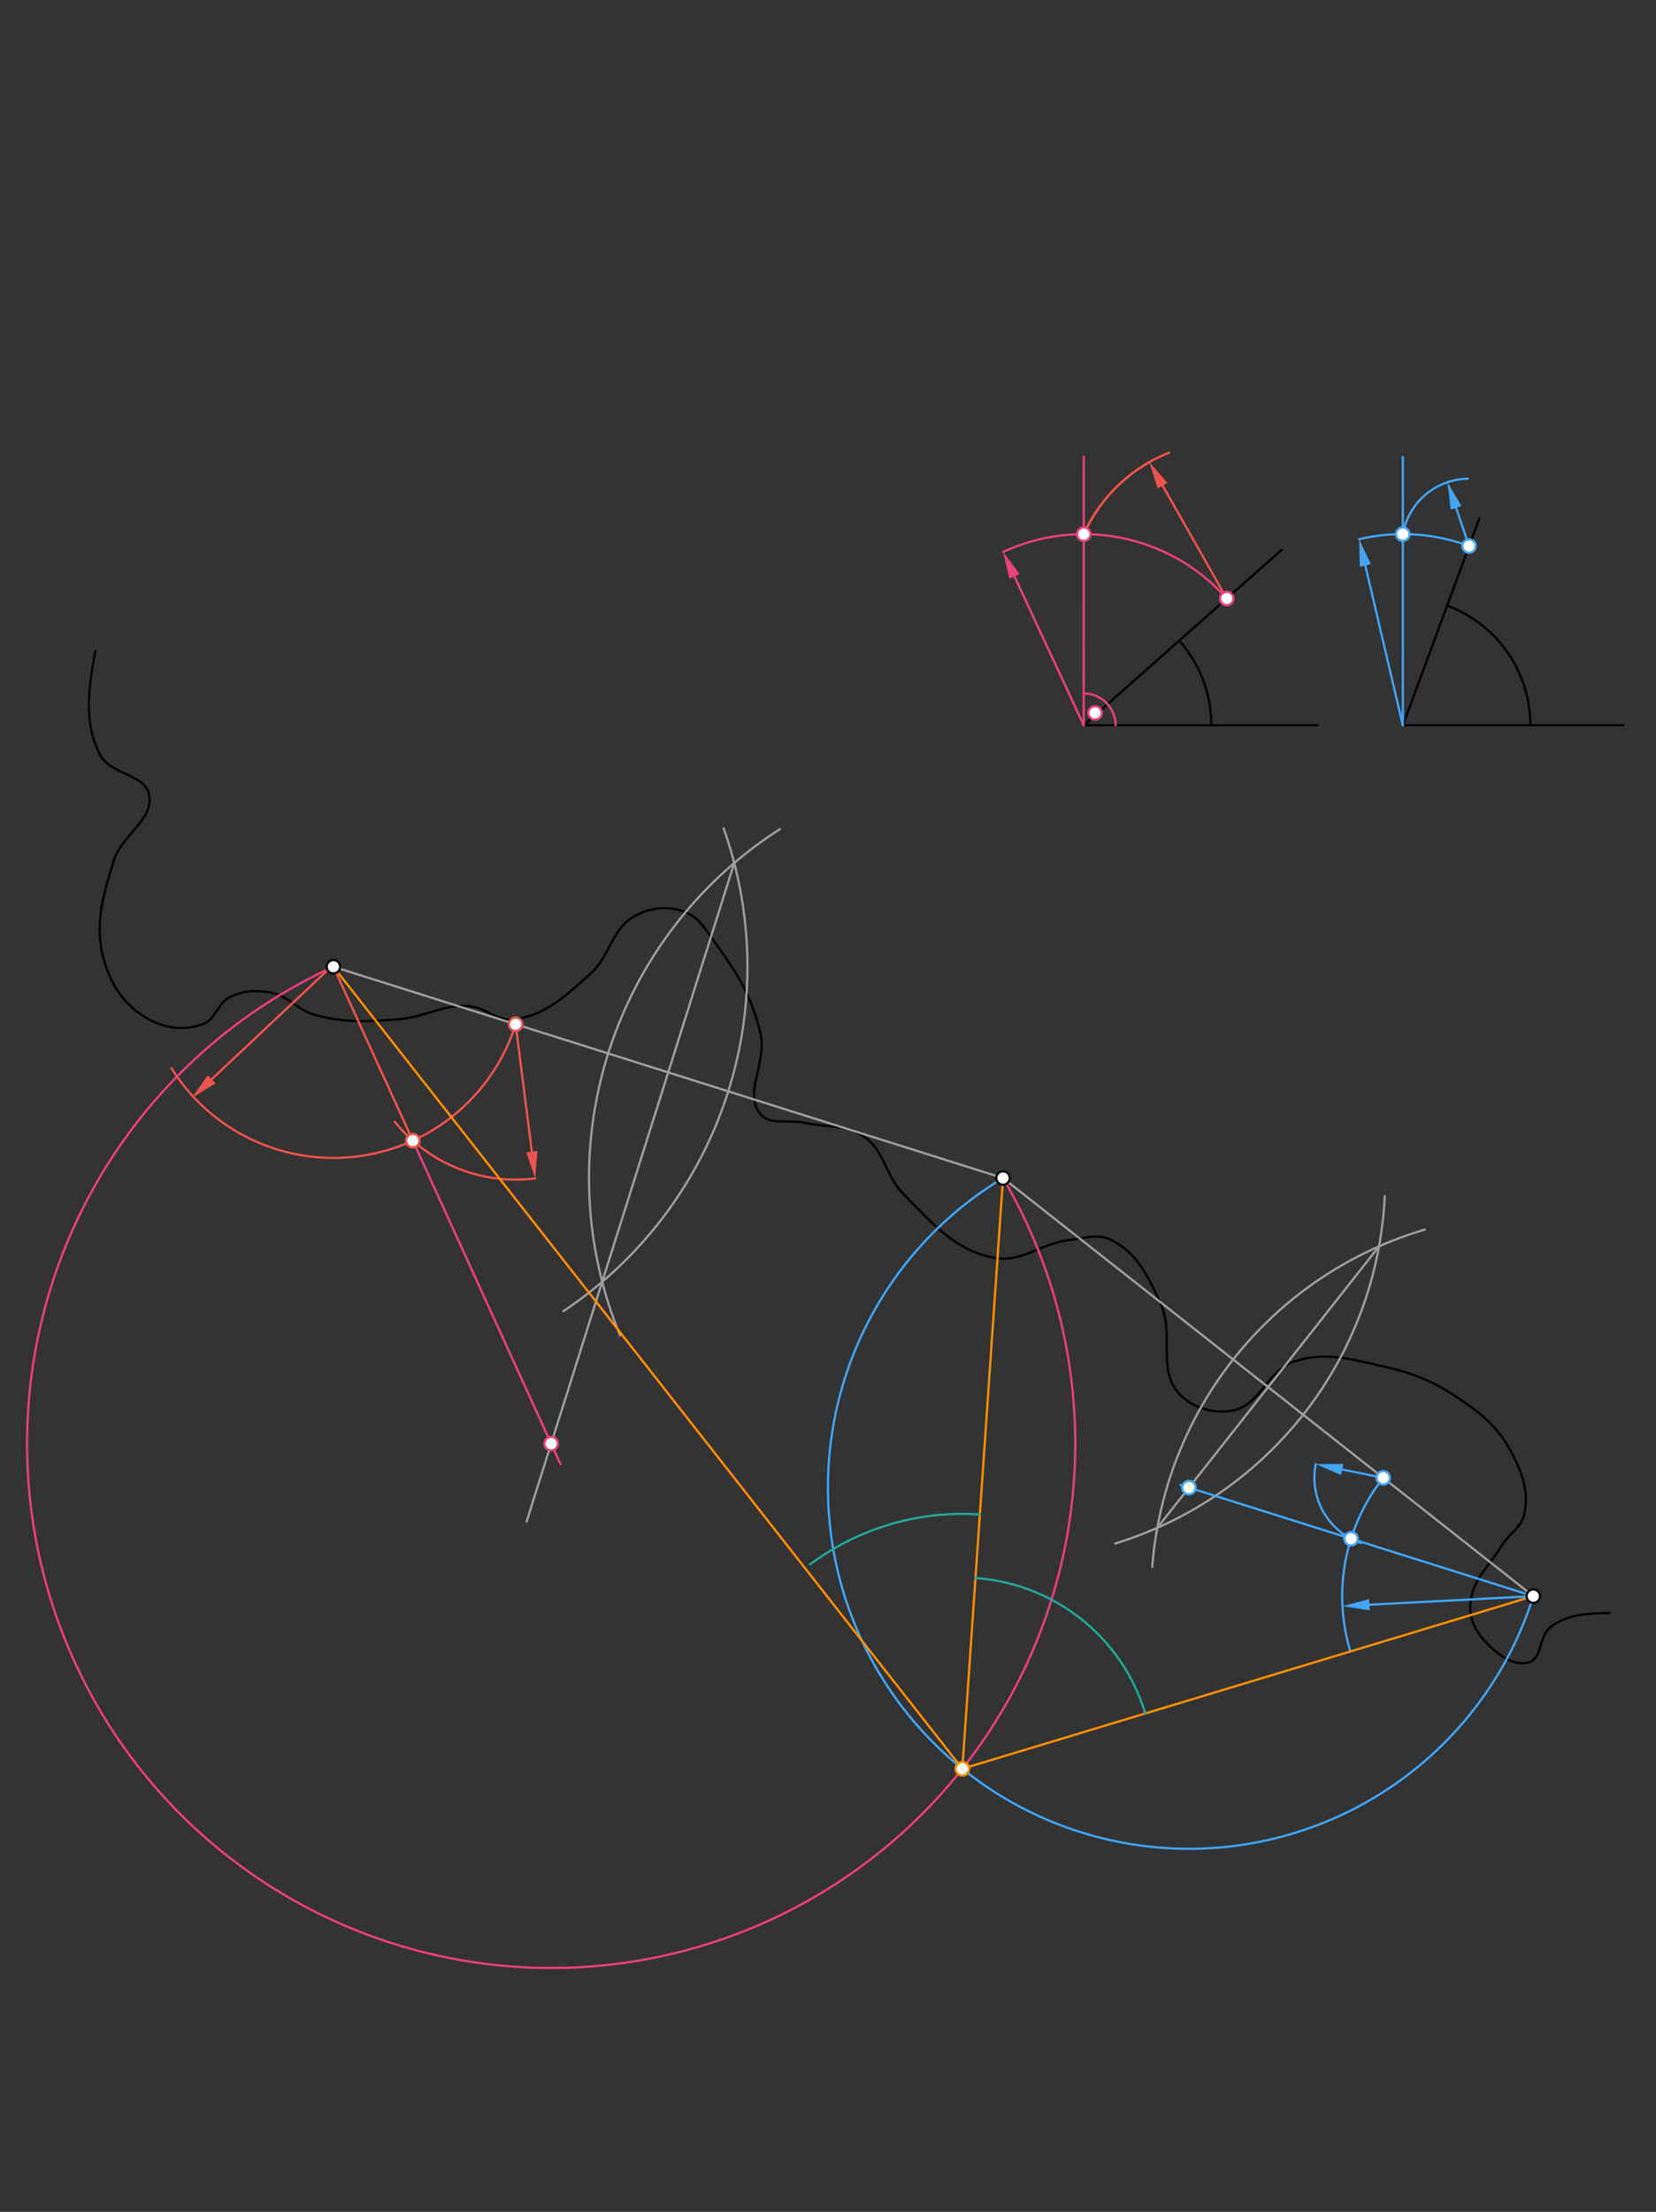 <svg xmlns="http://www.w3.org/2000/svg" class="svg--816" height="100%" preserveAspectRatio="xMidYMid meet" viewBox="0 0 737 984" width="100%"><rect x="0" y="0" width="737" height="984" fill="#333333" stroke="none"/><defs><marker id="marker-arrow" markerHeight="16" markerUnits="userSpaceOnUse" markerWidth="24" orient="auto-start-reverse" refX="24" refY="4" viewBox="0 0 24 8"><path d="M 0 0 L 24 4 L 0 8 z" stroke="inherit"></path></marker></defs><g class="aux-layer--949"></g><g class="main-layer--75a"><g class="element--733"><path d="M 42.391 289.554 C 39.556 305.877, 36.973 320.741, 44.391 335.554 C 48.971 344.7, 64.526 344.235, 66.391 353.554 C 68.622 364.701, 54.099 371.144, 50.391 383.554 C 45.574 399.68, 41.904 412.094, 46.391 427.554 C 49.723 439.033, 56.015 447.898, 66.391 453.554 C 74.009 457.707, 82.284 458.524, 90.391 455.554 C 96.105 453.462, 96.766 446.258, 102.391 443.554 C 108.395 440.669, 113.748 440.37, 120.391 441.554 C 128.593 443.017, 132.168 449.37, 140.391 451.554 C 153.651 455.076, 162.413 454.463, 176.391 453.554 C 189.013 452.734, 196.127 446.903, 208.391 447.554 C 216.257 447.972, 220.914 454.457, 228.391 453.554 C 242.517 451.849, 251.106 443.521, 262.391 433.554 C 271.776 425.266, 272.026 413.256, 282.391 407.554 C 289.372 403.715, 296.952 402.861, 304.391 405.554 C 311.059 407.968, 313.938 413.376, 318.391 419.554 C 328.449 433.509, 334.509 443.108, 338.391 459.554 C 341.517 472.793, 330.759 486.244, 338.391 495.554 C 342.716 500.829, 350.444 497.843, 358.391 499.554 C 368.789 501.793, 376.337 500.091, 384.391 505.554 C 393.937 512.029, 393.848 522.966, 402.391 531.554 C 415.583 544.814, 425.139 556.24, 442.391 559.554 C 454.733 561.926, 462.896 553.121, 476.391 551.554 C 483.346 550.747, 488.615 548.747, 494.391 551.554 C 505.818 557.108, 510.765 567.341, 516.391 579.554 C 522.836 593.545, 514.948 608.857, 524.391 619.554 C 530.248 626.188, 539.597 629.083, 548.391 627.554 C 560.77 625.403, 563.977 609.486, 576.391 605.554 C 589.657 601.353, 600.142 604.344, 614.391 607.554 C 628.161 610.656, 636.73 613.78, 648.391 621.554 C 659.155 628.73, 666.348 634.446, 672.391 645.554 C 677.49 654.926, 680.487 663.452, 678.391 673.554 C 677.132 679.624, 671.975 681.801, 668.391 687.554 C 662.24 697.429, 655.108 702.969, 654.391 713.554 C 653.977 719.68, 656.227 724.928, 660.391 729.554 C 665.841 735.608, 673.298 741.55, 680.391 739.554 C 686.377 737.87, 684.823 727.526, 690.391 723.554 C 698.267 717.938, 706.721 717.759, 716.391 717.554" fill="none" stroke="#000000" stroke-linecap="round" stroke-width="1"></path></g><g class="element--733"><line stroke="#000000" stroke-dasharray="none" stroke-linecap="round" stroke-width="1" x1="482.391" x2="570.391" y1="322.598" y2="244.598"></line></g><g class="element--733"><line stroke="#000000" stroke-dasharray="none" stroke-linecap="round" stroke-width="1" x1="482.391" x2="586.391" y1="322.598" y2="322.598"></line></g><g class="element--733"><line stroke="#000000" stroke-dasharray="none" stroke-linecap="round" stroke-width="1" x1="624.391" x2="722.391" y1="322.598" y2="322.598"></line></g><g class="element--733"><line stroke="#000000" stroke-dasharray="none" stroke-linecap="round" stroke-width="1" x1="624.391" x2="658.391" y1="322.598" y2="230.598"></line></g><g class="element--733"><path d="M 539.084 322.598 A 56.693 56.693 0 0 0 524.817 284.993" fill="none" stroke="#000000" stroke-dasharray="none" stroke-linecap="round" stroke-width="1"></path></g><g class="element--733"><path d="M 681.084 322.598 A 56.693 56.693 0 0 0 644.044 269.42" fill="none" stroke="#000000" stroke-dasharray="none" stroke-linecap="round" stroke-width="1"></path></g><g class="element--733"><line stroke="#9E9E9E" stroke-dasharray="none" stroke-linecap="round" stroke-width="1" x1="446.391" x2="148.391" y1="524.076" y2="430.076"></line></g><g class="element--733"><path d="M 322.071 368.56 A 184.252 184.252 0 0 1 250.752 583.279" fill="none" stroke="#9E9E9E" stroke-dasharray="none" stroke-linecap="round" stroke-width="1"></path></g><g class="element--733"><path d="M 347.185 368.812 A 184.252 184.252 0 0 0 275.968 594.109" fill="none" stroke="#9E9E9E" stroke-dasharray="none" stroke-linecap="round" stroke-width="1"></path></g><g class="element--733"><line stroke="#9E9E9E" stroke-dasharray="none" stroke-linecap="round" stroke-width="1" x1="326.772" x2="268.011" y1="383.933" y2="570.219"></line></g><g class="element--733"><line stroke="#EC407A" stroke-dasharray="none" stroke-linecap="round" stroke-width="1" x1="482.32" x2="482.35" y1="322.669" y2="203.153"></line></g><g class="element--733"><path d="M 482.323 308.496 A 14.173 14.173 0 0 1 496.493 322.669" fill="none" stroke="#EC407A" stroke-dasharray="none" stroke-linecap="round" stroke-width="1"></path></g><g class="element--733"><line stroke="#EC407A" stroke-dasharray="none" stroke-linecap="round" stroke-width="1" x1="482.32" x2="451.512" y1="322.669" y2="256.445"></line><path d="M446.45,245.565 l12,2.5 l0,-5 z" fill="#EC407A" stroke="#EC407A" stroke-width="0" transform="rotate(65.052, 446.45, 245.565)"></path></g><g class="element--733"><path d="M 446.45 245.565 A 85.039 85.039 0 0 1 545.959 266.262" fill="none" stroke="#EC407A" stroke-dasharray="none" stroke-linecap="round" stroke-width="1"></path></g><g class="element--733"><line stroke="#EF5350" stroke-dasharray="none" stroke-linecap="round" stroke-width="1" x1="147.391" x2="94.203" y1="430.076" y2="480.133"></line><path d="M85.464,488.357 l12,2.5 l0,-5 z" fill="#EF5350" stroke="#EF5350" stroke-width="0" transform="rotate(316.737, 85.464, 488.357)"></path></g><g class="element--733"><path d="M 76.364 475.285 A 85.039 85.039 0 0 0 229.492 455.658" fill="none" stroke="#EF5350" stroke-dasharray="none" stroke-linecap="round" stroke-width="1"></path></g><g class="element--733"><line stroke="#EF5350" stroke-dasharray="none" stroke-linecap="round" stroke-width="1" x1="545.959" x2="517.416" y1="266.262" y2="216.042"></line><path d="M511.487,205.61 l12,2.5 l0,-5 z" fill="#EF5350" stroke="#EF5350" stroke-width="0" transform="rotate(60.388, 511.487, 205.61)"></path></g><g class="element--733"><line stroke="#EF5350" stroke-dasharray="none" stroke-linecap="round" stroke-width="1" x1="229.492" x2="236.685" y1="455.658" y2="512.306"></line><path d="M238.197,524.21 l12,2.5 l0,-5 z" fill="#EF5350" stroke="#EF5350" stroke-width="0" transform="rotate(262.763, 238.197, 524.21)"></path></g><g class="element--733"><path d="M 511.487 205.61 A 69.764 69.764 0 0 0 482.341 237.63" fill="none" stroke="#EF5350" stroke-dasharray="none" stroke-linecap="round" stroke-width="1"></path></g><g class="element--733"><path d="M 482.341 237.63 A 69.764 69.764 0 0 1 520.334 201.374" fill="none" stroke="#EF5350" stroke-dasharray="none" stroke-linecap="round" stroke-width="1"></path></g><g class="element--733"><path d="M 238.197 524.21 A 69.103 69.103 0 0 1 175.665 498.992" fill="none" stroke="#EF5350" stroke-dasharray="none" stroke-linecap="round" stroke-width="1"></path></g><g class="element--733"><line stroke="#EF5350" stroke-dasharray="none" stroke-linecap="round" stroke-width="1" x1="148.391" x2="183.721" y1="430.076" y2="507.429"></line></g><g class="element--733"><line stroke="#9E9E9E" stroke-dasharray="none" stroke-linecap="round" stroke-width="1" x1="268.011" x2="234.382" y1="570.219" y2="676.83"></line></g><g class="element--733"><line stroke="#EC407A" stroke-dasharray="none" stroke-linecap="round" stroke-width="1" x1="183.721" x2="249.505" y1="507.429" y2="651.461"></line></g><g class="element--733"><path d="M 148.391 430.076 A 233.244 233.244 0 1 0 446.391 524.076" fill="none" stroke="#EC407A" stroke-dasharray="none" stroke-linecap="round" stroke-width="1"></path></g><g class="element--733"><line stroke="#9E9E9E" stroke-dasharray="none" stroke-linecap="round" stroke-width="1" x1="446.391" x2="682.391" y1="524.076" y2="710.076"></line></g><g class="element--733"><path d="M 512.807 697.122 A 170.079 170.079 0 0 1 634.166 546.978" fill="none" stroke="#9E9E9E" stroke-dasharray="none" stroke-linecap="round" stroke-width="1"></path></g><g class="element--733"><path d="M 616.278 532.162 A 170.079 170.079 0 0 1 496.342 686.655" fill="none" stroke="#9E9E9E" stroke-dasharray="none" stroke-linecap="round" stroke-width="1"></path></g><g class="element--733"><line stroke="#9E9E9E" stroke-dasharray="none" stroke-linecap="round" stroke-width="1" x1="515.051" x2="613.732" y1="679.68" y2="554.472"></line></g><g class="element--733"><line stroke="#42A5F5" stroke-dasharray="none" stroke-linecap="round" stroke-width="1" x1="624.32" x2="624.32" y1="322.669" y2="203.283"></line></g><g class="element--733"><line stroke="#42A5F5" stroke-dasharray="none" stroke-linecap="round" stroke-width="1" x1="624.32" x2="607.638" y1="322.669" y2="251.561"></line><path d="M604.897,239.878 l12,2.5 l0,-5 z" fill="#42A5F5" stroke="#42A5F5" stroke-width="0" transform="rotate(76.797, 604.897, 239.878)"></path></g><g class="element--733"><path d="M 604.897 239.878 A 85.039 85.039 0 0 1 653.799 242.903" fill="none" stroke="#42A5F5" stroke-dasharray="none" stroke-linecap="round" stroke-width="1"></path></g><g class="element--733"><line stroke="#42A5F5" stroke-dasharray="none" stroke-linecap="round" stroke-width="1" x1="682.391" x2="609.452" y1="710.076" y2="713.891"></line><path d="M597.468,714.517 l12,2.5 l0,-5 z" fill="#42A5F5" stroke="#42A5F5" stroke-width="0" transform="rotate(357.006, 597.468, 714.517)"></path></g><g class="element--733"><path d="M 600.933 734.495 A 85.039 85.039 0 0 1 617.283 655.371" fill="none" stroke="#42A5F5" stroke-dasharray="none" stroke-linecap="round" stroke-width="1"></path></g><g class="element--733"><line stroke="#42A5F5" stroke-dasharray="none" stroke-linecap="round" stroke-width="1" x1="653.799" x2="648.032" y1="242.903" y2="225.908"></line><path d="M644.176,214.544 l12,2.5 l0,-5 z" fill="#42A5F5" stroke="#42A5F5" stroke-width="0" transform="rotate(71.257, 644.176, 214.544)"></path></g><g class="element--733"><path d="M 624.32 237.63 A 29.947 29.947 0 0 1 653.295 212.96" fill="none" stroke="#42A5F5" stroke-dasharray="none" stroke-linecap="round" stroke-width="1"></path></g><g class="element--733"><line stroke="#42A5F5" stroke-dasharray="none" stroke-linecap="round" stroke-width="1" x1="615.602" x2="597.34" y1="657.437" y2="653.724"></line><path d="M585.58,651.333 l12,2.5 l0,-5 z" fill="#42A5F5" stroke="#42A5F5" stroke-width="0" transform="rotate(11.493, 585.58, 651.333)"></path></g><g class="element--733"><path d="M 585.58 651.333 A 30.636 30.636 0 0 0 605.694 686.427" fill="none" stroke="#42A5F5" stroke-dasharray="none" stroke-linecap="round" stroke-width="1"></path></g><g class="element--733"><line stroke="#42A5F5" stroke-dasharray="none" stroke-linecap="round" stroke-width="1" x1="682.391" x2="601.283" y1="710.076" y2="684.521"></line></g><g class="element--733"><line stroke="#42A5F5" stroke-dasharray="none" stroke-linecap="round" stroke-width="1" x1="601.283" x2="525.379" y1="684.521" y2="660.605"></line></g><g class="element--733"><path d="M 446.391 524.076 A 160.669 160.669 0 1 0 682.391 710.076" fill="none" stroke="#42A5F5" stroke-dasharray="none" stroke-linecap="round" stroke-width="1"></path></g><g class="element--733"><line stroke="#FF8F00" stroke-dasharray="none" stroke-linecap="round" stroke-width="1" x1="428.289" x2="148.391" y1="786.861" y2="430.076"></line></g><g class="element--733"><line stroke="#FF8F00" stroke-dasharray="none" stroke-linecap="round" stroke-width="1" x1="428.289" x2="446.391" y1="786.861" y2="524.076"></line></g><g class="element--733"><line stroke="#FF8F00" stroke-dasharray="none" stroke-linecap="round" stroke-width="1" x1="428.289" x2="682.391" y1="786.861" y2="710.076"></line></g><g class="element--733"><path d="M 360.501 695.97 A 113.386 113.386 0 0 1 436.081 673.743" fill="none" stroke="#26A69A" stroke-dasharray="none" stroke-linecap="round" stroke-width="1"></path></g><g class="element--733"><path d="M 434.133 702.022 A 85.039 85.039 0 0 1 509.693 762.262" fill="none" stroke="#26A69A" stroke-dasharray="none" stroke-linecap="round" stroke-width="1"></path></g><g class="element--733"><circle cx="148.391" cy="430.076" r="3" stroke="#000000" stroke-width="1" fill="#ffffff"></circle>}</g><g class="element--733"><circle cx="446.391" cy="524.076" r="3" stroke="#000000" stroke-width="1" fill="#ffffff"></circle>}</g><g class="element--733"><circle cx="682.391" cy="710.076" r="3" stroke="#000000" stroke-width="1" fill="#ffffff"></circle>}</g><g class="element--733"><circle cx="487.35" cy="317.153" r="3" stroke="#EC407A" stroke-width="1" fill="#ffffff"></circle>}</g><g class="element--733"><circle cx="545.959" cy="266.262" r="3" stroke="#EC407A" stroke-width="1" fill="#ffffff"></circle>}</g><g class="element--733"><circle cx="482.341" cy="237.63" r="3" stroke="#EC407A" stroke-width="1" fill="#ffffff"></circle>}</g><g class="element--733"><circle cx="229.492" cy="455.658" r="3" stroke="#EF5350" stroke-width="1" fill="#ffffff"></circle>}</g><g class="element--733"><circle cx="183.721" cy="507.429" r="3" stroke="#EF5350" stroke-width="1" fill="#ffffff"></circle>}</g><g class="element--733"><circle cx="245.293" cy="642.239" r="3" stroke="#EC407A" stroke-width="1" fill="#ffffff"></circle>}</g><g class="element--733"><circle cx="653.799" cy="242.903" r="3" stroke="#42A5F5" stroke-width="1" fill="#ffffff"></circle>}</g><g class="element--733"><circle cx="624.32" cy="237.63" r="3" stroke="#42A5F5" stroke-width="1" fill="#ffffff"></circle>}</g><g class="element--733"><circle cx="615.602" cy="657.437" r="3" stroke="#42A5F5" stroke-width="1" fill="#ffffff"></circle>}</g><g class="element--733"><circle cx="601.283" cy="684.521" r="3" stroke="#42A5F5" stroke-width="1" fill="#ffffff"></circle>}</g><g class="element--733"><circle cx="529.149" cy="661.793" r="3" stroke="#42A5F5" stroke-width="1" fill="#ffffff"></circle>}</g><g class="element--733"><circle cx="428.289" cy="786.861" r="3" stroke="#FF8F00" stroke-width="1" fill="#ffffff"></circle>}</g></g><g class="snaps-layer--ac6"></g><g class="temp-layer--52d"></g></svg>